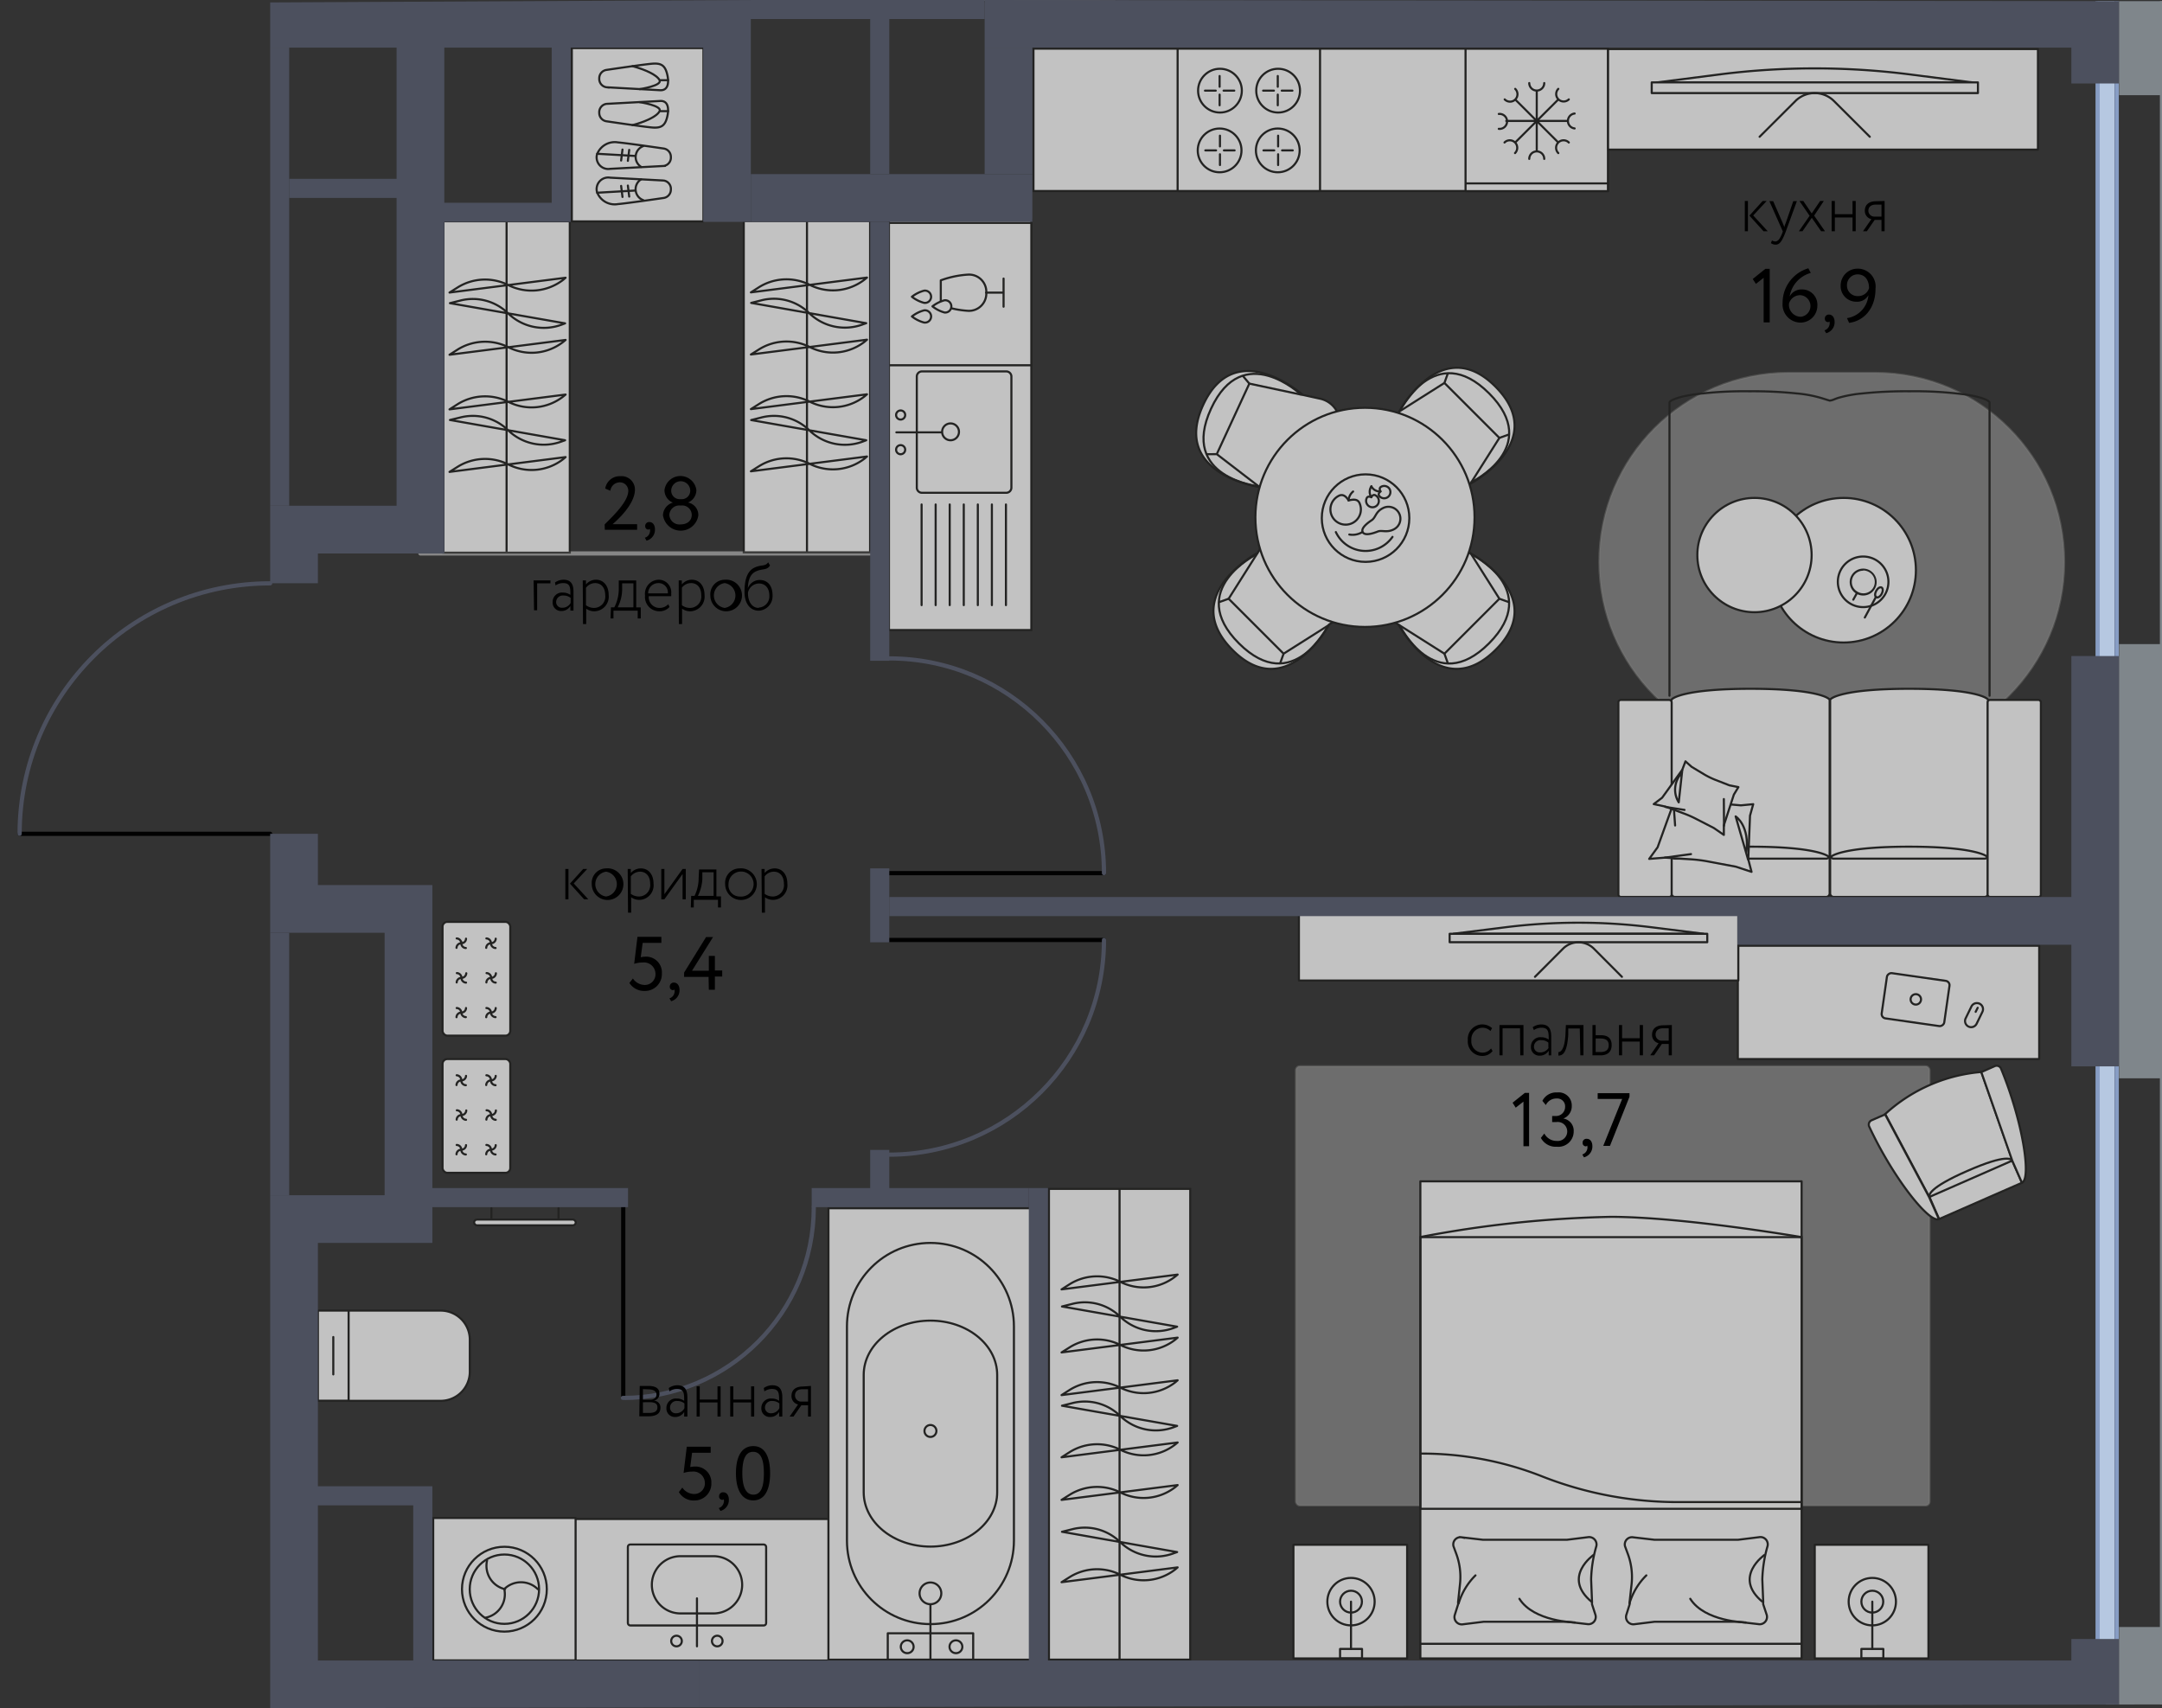 <svg version="1.1" xmlns="http://www.w3.org/2000/svg" xmlns:xlink="http://www.w3.org/1999/xlink" viewBox="479.202 222.451 256.881 202.96"><rect x="479.202" y="222.451" width="256.881" height="202.96" fill="#333333" stroke="none"/><path d="M511.303 333.28v-10.26h-32.101l2.331-13.856 6.734-13.233 18.497-7.56 4.54.89v-6.72l-.282-59.799 57.391-.291h27.78l139.89.14v202.368l-224.78.452v-92.13Z" fill="none"></path><path d="m513.475 225.054.228 194.607h214.45l.324-195.43-215.002.823Z" fill="none"></path><clipPath id="a"><path d="M511.303 333.28v-10.26h-32.101l2.331-13.856 6.734-13.233 18.497-7.56 4.54.89v-6.72l-.282-59.799 57.391-.291h27.78l139.89.14v202.368l-224.78.452v-92.13Z" fill="none"></path></clipPath><g data-name="Layer 1-2" clip-path="url(#a)"><path fill="none" stroke="#878787" stroke-dasharray="0 0 0 0 0 0 0 0 0 0 0 0" stroke-linecap="round" stroke-linejoin="round" stroke-width=".5" d="M529.153 288.21h53.44" data-name="зоны"></path><g data-name="мебель" opacity=".7"><rect x="633.183" y="349.141" width="75.28" height="52.18" rx=".46" ry=".46" fill="#fff" opacity=".4" stroke="#9d9d9c" stroke-miterlimit="10" stroke-width=".25" data-name="ковры"></rect><g data-name="мебель-2"><path fill="#fff" stroke="#1d1d1b" stroke-linejoin="round" stroke-width=".25" d="M547.143 228.16h15.64v20.6h-15.64z"></path><path d="M550.403 235.86a1 1 0 0 0 .85 1s4.35.65 5.44.74 1.54-.22 1.79-1.29.05-1.93-.87-1.86l-6.34.34a1 1 0 0 0-.87 1.07Z" fill="#fff" stroke="#1d1d1b" stroke-miterlimit="10" stroke-width=".25"></path><path d="M555.213 234.59s2.69.41 2.36 1.07-1.79 1.28-3.22 1.66m3.22-1.66h1.01" fill="none" stroke="#1d1d1b" stroke-linecap="round" stroke-linejoin="round" stroke-width=".25"></path><path d="M550.403 231.76a1 1 0 0 1 .85-1s4.35-.65 5.44-.74 1.54.22 1.79 1.29.05 1.92-.87 1.86l-6.34-.35a1 1 0 0 1-.87-1.06Z" fill="#fff" stroke="#1d1d1b" stroke-miterlimit="10" stroke-width=".25"></path><path d="M555.213 233.04s2.69-.4 2.36-1.06-1.79-1.28-3.22-1.67m3.22 1.67h1.01" fill="none" stroke="#1d1d1b" stroke-linecap="round" stroke-linejoin="round" stroke-width=".25"></path><path d="M558.913 244.97a1 1 0 0 1-.84 1s-4.36.64-5.45.73a2.23 2.23 0 0 1-2.5-1.48 1.38 1.38 0 0 1 1.58-1.66l6.35.34a1 1 0 0 1 .86 1.07Z" fill="#fff" stroke="#1d1d1b" stroke-miterlimit="10" stroke-width=".25"></path><path d="M555.373 243.76a1.38 1.38 0 0 0 .26 2.47m-5.48-.88 4.53-.26m-1.52.76-.16-1.31m.96 1.27-.16-1.31" fill="none" stroke="#1d1d1b" stroke-linecap="round" stroke-linejoin="round" stroke-width=".25"></path><path d="M558.913 241.1a1 1 0 0 0-.84-1s-4.36-.64-5.45-.73a2.24 2.24 0 0 0-2.5 1.48 1.38 1.38 0 0 0 1.58 1.66l6.35-.34a1 1 0 0 0 .86-1.07Z" fill="#fff" stroke="#1d1d1b" stroke-miterlimit="10" stroke-width=".25"></path><path d="M555.383 242.28a1.38 1.38 0 0 1 .25-2.47m-5.48.91 4.53.26m-1.52-.76-.16 1.3m.96-1.26-.16 1.3" fill="none" stroke="#1d1d1b" stroke-linecap="round" stroke-linejoin="round" stroke-width=".25"></path><path fill="#fff" stroke="#1d1d1b" stroke-miterlimit="10" stroke-width=".25" d="M603.833 363.71h16.79v55.93h-16.79z"></path><path fill="none" stroke="#1d1d1b" stroke-miterlimit="10" stroke-width=".25" d="M612.223 363.71v55.93"></path><path d="m619.063 380.08-13.68-2.4 1.2-.3a6 6 0 0 1 5.72 1.52h0a6.08 6.08 0 0 0 6.39 1.32l.37-.14Zm.06 1.3-13.79 1.76 1-.63a6.16 6.16 0 0 1 6-.25h0a6.12 6.12 0 0 0 6.51-.64l.28-.24Zm0-7.49-13.79 1.76 1-.64a6.16 6.16 0 0 1 6-.25h0a6.1 6.1 0 0 0 6.51-.64l.28-.23Zm0 12.56-13.79 1.76 1-.64a6.16 6.16 0 0 1 6-.24h0a6.14 6.14 0 0 0 6.51-.64l.28-.24Zm-.06 5.42-13.68-2.4 1.2-.3a6 6 0 0 1 5.72 1.52h0a6.08 6.08 0 0 0 6.39 1.32l.37-.14Zm0 14.99-13.68-2.41 1.2-.3a6 6 0 0 1 5.72 1.53h0a6.07 6.07 0 0 0 6.39 1.31l.37-.13Zm.06 1.82-13.79 1.76 1-.63a6.16 6.16 0 0 1 6-.25h0a6.12 6.12 0 0 0 6.51-.64l.28-.24Zm0-14.84-13.79 1.76 1-.64a6.16 6.16 0 0 1 6-.25h0a6.1 6.1 0 0 0 6.51-.64l.28-.23Zm0 5.06-13.79 1.76 1-.63a6.16 6.16 0 0 1 6-.25h0a6.12 6.12 0 0 0 6.51-.64l.28-.24Z" fill="#fff" stroke="#1d1d1b" stroke-linecap="round" stroke-linejoin="round" stroke-width=".25"></path><path d="M702.003 311.67h-10.31c-12.404 0-22.46-10.055-22.46-22.46 0-12.404 10.056-22.46 22.46-22.46h10.31c12.404 0 22.46 10.056 22.46 22.46 0 12.405-10.056 22.46-22.46 22.46Z" fill="#fff" opacity=".4" stroke="#9d9d9c" stroke-miterlimit="10" stroke-width=".25"></path><circle cx="698.253" cy="290.201" r="8.59" fill="#fff" stroke="#1d1d1b" stroke-miterlimit="10" stroke-width=".25"></circle><circle cx="687.663" cy="288.401" r="6.79" fill="#fff" stroke="#1d1d1b" stroke-miterlimit="10" stroke-width=".25"></circle><path d="M700.573 288.7a2.88 2.88 0 1 1 0 5.76 2.88 2.88 0 0 1 0-5.76m0-.25a3.13 3.13 0 1 0 0 6.26 3.13 3.13 0 0 0 0-6.26Z" fill="#1d1d1b"></path><path d="M700.573 290.23c.231.001.458.06.66.17a1.35 1.35 0 1 1-1.31 2.36 1.32 1.32 0 0 1-.65-.81 1.38 1.38 0 0 1 .12-1c.24-.426.69-.69 1.18-.69m0-.25a1.6 1.6 0 1 0 .01 3.2 1.6 1.6 0 0 0-.01-3.2Z" fill="#1d1d1b"></path><path fill="none" stroke="#1d1d1b" stroke-linecap="round" stroke-miterlimit="10" stroke-width=".25" d="m699.813 292.96-.41.74m2.7-.34-1.33 2.46"></path><ellipse cx="702.45" cy="292.835" rx=".66" ry=".37" transform="rotate(-61.55 702.45 292.835)" fill="none" stroke="#1d1d1b" stroke-linecap="round" stroke-miterlimit="10" stroke-width=".25"></ellipse><path fill="#fff" stroke="#1d1d1b" stroke-linejoin="round" stroke-width=".25" d="M670.223 228.28h51.12v11.95h-51.12z"></path><path d="M683.773 231.26a89.71 89.71 0 0 1 22.09 0l7.81 1h-37.71l7.81-1Z" fill="#fff" stroke="#1d1d1b" stroke-miterlimit="10" stroke-width=".25"></path><path d="M675.453 232.24v1.27h38.76v-1.27h-38.76Z" fill="#fff" stroke="#1d1d1b" stroke-linejoin="round" stroke-width=".25"></path><path d="m688.273 238.7 4.24-4.23a3.25 3.25 0 0 1 4.596-.013l.014.014 4.24 4.23" fill="none" stroke="#1d1d1b" stroke-linecap="round" stroke-miterlimit="10" stroke-width=".25"></path><path fill="#fff" stroke="#1d1d1b" stroke-linejoin="round" stroke-width=".25" d="M647.963 362.81h45.3v56.69h-45.3z"></path><path fill="none" stroke="#1d1d1b" stroke-miterlimit="10" stroke-width=".25" d="M647.963 369.44h45.3v32.28h-45.3z"></path><path d="m653.043 415.44 2.43-.3h9.91l2.43.28a.86.86 0 0 0 .95-1.11l-.4-1.24a1.09 1.09 0 0 1 0-.26l-.11-2.7a15.39 15.39 0 0 1 .56-3.74l.06-.21a.88.88 0 0 0-1-1.07l-2.5.31h-9.96l-2.51-.29a.86.86 0 0 0-1 1.07l.31.84a7.92 7.92 0 0 1 .46 3.64c-.11 1.06-.23 2.17-.23 2.17a.78.78 0 0 1 0 .26l-.39 1.24a.87.87 0 0 0 .99 1.11Z" fill="#fff" stroke="#1d1d1b" stroke-miterlimit="10" stroke-width=".25"></path><path d="M666.313 415.22s-4.88-.09-6.58-2.81" fill="none" stroke="#1d1d1b" stroke-linecap="round" stroke-miterlimit="10" stroke-width=".25"></path><path d="M668.593 407.16s-3.87 2.65-.27 5.62" fill="none" stroke="#1d1d1b" stroke-miterlimit="10" stroke-width=".25"></path><path d="M652.513 412.96a7.84 7.84 0 0 1 2-3.33" fill="none" stroke="#1d1d1b" stroke-linecap="round" stroke-miterlimit="10" stroke-width=".25"></path><path d="m673.343 415.44 2.43-.3h9.91l2.43.28a.87.87 0 0 0 1-1.11l-.41-1.24a1.09 1.09 0 0 1 0-.26l-.11-2.7c.037-1.264.225-2.52.56-3.74l.06-.21a.87.87 0 0 0-1-1.07l-2.51.31h-9.91l-2.51-.29a.86.86 0 0 0-1 1.07l.31.84c.44 1.16.6 2.407.47 3.64-.12 1.06-.24 2.17-.24 2.17a.78.78 0 0 1 0 .26l-.39 1.24a.87.87 0 0 0 .91 1.11Z" fill="#fff" stroke="#1d1d1b" stroke-miterlimit="10" stroke-width=".25"></path><path d="M686.613 415.22s-4.88-.09-6.58-2.81" fill="none" stroke="#1d1d1b" stroke-linecap="round" stroke-miterlimit="10" stroke-width=".25"></path><path d="M688.903 407.16s-3.88 2.65-.28 5.62" fill="none" stroke="#1d1d1b" stroke-miterlimit="10" stroke-width=".25"></path><path d="M672.813 412.96a7.84 7.84 0 0 1 2-3.33" fill="none" stroke="#1d1d1b" stroke-linecap="round" stroke-miterlimit="10" stroke-width=".25"></path><path d="M647.913 395.16a38.83 38.83 0 0 1 14.65 2.76 43.93 43.93 0 0 0 16.17 3h14.53m0 16.84h-45.3m45.3-48.32s-14-2.4-22.65-2.41a133.7 133.7 0 0 0-22.7 2.41" fill="none" stroke="#1d1d1b" stroke-miterlimit="10" stroke-width=".25"></path><path fill="#fff" stroke="#1d1d1b" stroke-linejoin="round" stroke-width=".25" d="M632.883 405.99h13.51v13.51h-13.51z"></path><ellipse cx="639.723" cy="412.751" rx="2.81" ry="2.82" fill="none" stroke="#1d1d1b" stroke-miterlimit="10" stroke-width=".25"></ellipse><circle cx="639.723" cy="412.751" r="1.3" fill="none" stroke="#1d1d1b" stroke-miterlimit="10" stroke-width=".25"></circle><path fill="none" stroke="#1d1d1b" stroke-linecap="round" stroke-linejoin="round" stroke-width=".25" d="M639.723 418.38v-5.63"></path><path fill="none" stroke="#1d1d1b" stroke-linejoin="round" stroke-width=".25" d="M638.423 418.37h2.61v1.13h-2.61z"></path><path fill="#fff" stroke="#1d1d1b" stroke-linejoin="round" stroke-width=".25" d="M694.823 405.99h13.51v13.51h-13.51z"></path><ellipse cx="701.663" cy="412.751" rx="2.81" ry="2.82" fill="none" stroke="#1d1d1b" stroke-miterlimit="10" stroke-width=".25"></ellipse><circle cx="701.663" cy="412.751" r="1.3" fill="none" stroke="#1d1d1b" stroke-miterlimit="10" stroke-width=".25"></circle><path fill="none" stroke="#1d1d1b" stroke-linecap="round" stroke-linejoin="round" stroke-width=".25" d="M701.663 418.38v-5.63"></path><path fill="none" stroke="#1d1d1b" stroke-linejoin="round" stroke-width=".25" d="M700.363 418.37h2.61v1.13h-2.61z"></path><path d="m708.463 364.69 1.14 2.6 9.84-4.31-1.14-2.6-3.68-10.56a19.24 19.24 0 0 0-11.43 5l5.27 9.87Z" fill="#fff"></path><path d="M714.623 349.82a19.24 19.24 0 0 0-11.43 5l5.24 9.85 9.88-4.33-3.69-10.52Z" fill="none" stroke="#1d1d1b" stroke-miterlimit="10" stroke-width=".25"></path><path d="M712.963 361.57c4.68-2.05 5.25-1.4 5.34-1.19l1.14 2.6-9.84 4.31-1.14-2.6c-.1-.21-.17-1.08 4.5-3.12Z" fill="none" stroke="#1d1d1b" stroke-linejoin="round" stroke-width=".25"></path><path d="M709.573 367.3c-1.14.5-5.41-4.85-8.28-11a.56.56 0 0 1 .28-.74l1.61-.7 5.24 9.85 1.15 2.59Zm9.87-4.32c1.14-.49.11-7.26-2.49-13.57a.56.56 0 0 0-.73-.29l-1.61.71 3.68 10.53 1.15 2.62Z" fill="#fff" stroke="#1d1d1b" stroke-miterlimit="10" stroke-width=".25"></path><path fill="#fff" stroke="#1d1d1b" stroke-linejoin="round" stroke-width=".25" d="M685.683 334.82h35.81v13.46h-35.81z"></path><path fill="#fff" stroke="#1d1d1b" stroke-linejoin="round" stroke-width=".25" d="M633.533 331.13h52.21v7.82h-52.21z"></path><rect x="704.09" y="337.465" width="5.43" height="7.51" rx=".52" ry=".52" transform="rotate(-81.87 706.805 341.22)" fill="#fff" stroke="#1d1d1b" stroke-linejoin="round" stroke-width=".25"></rect><circle cx="706.833" cy="341.191" r=".62" fill="#fff" stroke="#1d1d1b" stroke-linejoin="round" stroke-width=".25"></circle><path d="M713.403 344.51a.71.71 0 0 1-.32-.07.72.72 0 0 1-.33-1l.68-1.41a.74.74 0 0 1 .66-.41.82.82 0 0 1 .31.07.73.73 0 0 1 .37.42.69.69 0 0 1 0 .56l-.68 1.4a.73.73 0 0 1-.69.44Z" fill="#fff"></path><path d="M714.093 341.76a.6.6 0 0 1 .54.86l-.69 1.41a.6.6 0 0 1-.8.28.61.61 0 0 1-.28-.81l.69-1.41a.59.59 0 0 1 .54-.33m0-.25a.84.84 0 0 0-.77.48l-.68 1.4a.86.86 0 0 0 .76 1.23.86.86 0 0 0 .77-.48l.68-1.41a.85.85 0 0 0-.386-1.138l-.004-.001a.83.83 0 0 0-.37-.08Z" fill="#1d1d1b"></path><path fill="none" stroke="#1d1d1b" stroke-linecap="round" stroke-miterlimit="10" stroke-width=".25" d="m714.183 342.19-.24.48"></path><path d="M675.483 332.63a69.87 69.87 0 0 0-17.46 0l-6.17.77h29.8l-6.17-.77Z" fill="#fff" stroke="#1d1d1b" stroke-miterlimit="10" stroke-width=".25"></path><path d="M682.053 333.4h-30.61v1h30.61v-1Z" fill="#fff" stroke="#1d1d1b" stroke-linejoin="round" stroke-width=".25"></path><path d="m671.913 338.51-3.34-3.35a2.6 2.6 0 0 0-3.65 0l-3.34 3.35" fill="none" stroke="#1d1d1b" stroke-linecap="round" stroke-miterlimit="10" stroke-width=".25"></path><path d="M677.833 328.59a.42.42 0 0 0 .42.43h17.96a.42.42 0 0 0 .42-.43v-4.21a.16.16 0 0 0-.07-.11.45.45 0 0 0 .07-.23v-18.42c0-.24-1.65-1.33-9.38-1.33s-9.38 1.09-9.38 1.33v18.42a.45.45 0 0 0 .07.23.16.16 0 0 0-.07.11l-.04 4.21Z" fill="#fff"></path><path d="M687.213 304.29c7.73 0 9.38 1.09 9.38 1.33v18.42a.42.42 0 0 1-.42.43h-17.96a.42.42 0 0 1-.42-.43v-18.42c.04-.24 1.7-1.33 9.42-1.33Z" fill="none" stroke="#1d1d1b" stroke-miterlimit="10" stroke-width=".25"></path><path d="M687.213 323.05c7.73 0 9.38 1.09 9.38 1.33v4.21a.42.42 0 0 1-.42.43h-17.96a.42.42 0 0 1-.42-.43v-4.21c.04-.24 1.7-1.33 9.42-1.33Z" fill="none" stroke="#1d1d1b" stroke-miterlimit="10" stroke-width=".25"></path><path d="M696.653 328.59a.42.42 0 0 0 .42.43h17.93a.42.42 0 0 0 .42-.43v-4.21s0-.07-.08-.11a.38.38 0 0 0 .08-.23v-18.42c0-.24-1.66-1.33-9.39-1.33s-9.38 1.09-9.38 1.33v18.42a.45.45 0 0 0 .07.23.2.2 0 0 0-.07.11v4.21Z" fill="#fff"></path><path d="M706.033 304.29c7.73 0 9.39 1.09 9.39 1.33v18.42a.42.42 0 0 1-.42.43h-17.93a.42.42 0 0 1-.42-.43v-18.42c0-.24 1.66-1.33 9.38-1.33Z" fill="none" stroke="#1d1d1b" stroke-miterlimit="10" stroke-width=".25"></path><path d="M706.033 323.05c7.73 0 9.39 1.09 9.39 1.33v4.21a.42.42 0 0 1-.42.43h-17.93a.42.42 0 0 1-.42-.43v-4.21c0-.24 1.66-1.33 9.38-1.33Z" fill="none" stroke="#1d1d1b" stroke-miterlimit="10" stroke-width=".25"></path><rect x="715.363" y="305.611" width="6.33" height="23.41" rx=".28" ry=".28" fill="#fff" stroke="#1d1d1b" stroke-miterlimit="10" stroke-width=".25"></rect><rect x="671.493" y="305.611" width="6.33" height="23.41" rx=".28" ry=".28" fill="#fff" stroke="#1d1d1b" stroke-miterlimit="10" stroke-width=".25"></rect><path d="m678.153 316.38-.11 1.5-1.89 5.24-1 1.38 1.89-.15 3.07.2c.76.05 1.514.15 2.26.3l3.09.58 1.85.61-.39-1.49h0l.21-5.19h0l.38-1.36-1.47.14-2.5-.22a10.652 10.652 0 0 1-1.8-.3l-2.33-.61-1.26-.63Z" fill="#fff" stroke="#1d1d1b" stroke-linecap="round" stroke-linejoin="round" stroke-width=".25"></path><path fill="none" stroke="#1d1d1b" stroke-linecap="round" stroke-linejoin="round" stroke-width=".25" d="m678.233 320.53-.19-2.64"></path><path d="m686.893 324.55-1.47-5.1s1.73 1.1 1.26 4.38" fill="#fff" stroke="#1d1d1b" stroke-linecap="round" stroke-linejoin="round" stroke-width=".25"></path><path fill="none" stroke="#1d1d1b" stroke-linecap="round" stroke-linejoin="round" stroke-width=".25" d="m677.013 324.35 3.11-.42"></path><path d="m679.463 312.91-.38 1-2.39 3.32-1 .76 1.37.29 2.14.8c.532.192 1.05.42 1.55.68l2.08 1.07 1.19.82v-1.14h0l1.19-3.65h0l.54-.89-1.07-.21-1.74-.68a9.2 9.2 0 0 1-1.22-.6l-1.53-.92-.73-.65Z" fill="#fff" stroke="#1d1d1b" stroke-linecap="round" stroke-linejoin="round" stroke-width=".25"></path><path d="m679.083 313.95-.42 3.83a2.85 2.85 0 0 1 .39-3.51" fill="#fff" stroke="#1d1d1b" stroke-linecap="round" stroke-linejoin="round" stroke-width=".25"></path><path fill="none" stroke="#1d1d1b" stroke-linecap="round" stroke-linejoin="round" stroke-width=".25" d="m684.043 320.56-.02-3.17m-6.96.93 2.29.36"></path><path d="M715.593 305.11v-34.84c0-.12-.41-.45-1.81-.76-.35-.07-.76-.15-1.24-.21a45.85 45.85 0 0 0-6.43-.36h0c-1.89-.019-3.78.068-5.66.26a15.06 15.06 0 0 0-2.89.54l-.38.14a1.74 1.74 0 0 1-.59.17l-1-.31a14.92 14.92 0 0 0-2.88-.54 50.699 50.699 0 0 0-5.66-.26h0c-2.152-.03-4.304.09-6.44.36-.48.06-.89.14-1.24.21-1.39.31-1.81.64-1.81.76v34.84" fill="none" stroke="#1d1d1b" stroke-dasharray="0 0 0 0 0 0 0 0 0 0 0 0" stroke-linecap="round" stroke-linejoin="round" stroke-width=".25"></path><path d="m652.793 281.69 1.12-1.77s9.43-5 3-11.5-11.5 3-11.5 3l-1.77 1.11a3 3 0 0 0-1.39 2.4 3.62 3.62 0 0 0 1.13 2.65l2.2 2.2 2.2 2.2a3.61 3.61 0 0 0 2.64 1.13 3 3 0 0 0 2.37-1.42Z" fill="#fff" stroke="#1d1d1b" stroke-miterlimit="10" stroke-width=".25"></path><path fill="none" stroke="#1d1d1b" stroke-miterlimit="10" stroke-width=".25" d="m657.353 274.48 1.14-.41m-12.98-2.76s4.17-8.55 10.61-2.13-2.13 10.58-2.13 10.58"></path><path fill="none" stroke="#1d1d1b" stroke-miterlimit="10" stroke-width=".25" d="m645.383 271.39 5.44-3.44 6.53 6.53-3.44 5.44m-3.09-11.97.41-1.14"></path><path d="m629.743 286.37-1.12 1.78s-9.43 5-3 11.5 11.5-3 11.5-3l1.77-1.12a3 3 0 0 0 1.39-2.4 3.6 3.6 0 0 0-1.13-2.64l-2.2-2.2-2.2-2.2a3.58 3.58 0 0 0-2.65-1.13 3 3 0 0 0-2.36 1.41Z" fill="#fff" stroke="#1d1d1b" stroke-miterlimit="10" stroke-width=".25"></path><path fill="none" stroke="#1d1d1b" stroke-miterlimit="10" stroke-width=".25" d="m625.183 293.59-1.14.41m12.98 2.76s-4.17 8.55-10.61 2.14 2.13-10.61 2.13-10.61"></path><path fill="none" stroke="#1d1d1b" stroke-miterlimit="10" stroke-width=".25" d="m637.153 296.68-5.44 3.44-6.53-6.53 3.44-5.44m3.09 11.97-.41 1.14"></path><path d="m643.613 295.56 1.77 1.12s5 9.43 11.5 3-3-11.5-3-11.5l-1.12-1.78a3 3 0 0 0-2.4-1.38 3.58 3.58 0 0 0-2.64 1.13l-2.2 2.2-2.2 2.2a3.6 3.6 0 0 0-1.11 2.61 3 3 0 0 0 1.4 2.4Z" fill="#fff" stroke="#1d1d1b" stroke-miterlimit="10" stroke-width=".25"></path><path fill="none" stroke="#1d1d1b" stroke-miterlimit="10" stroke-width=".25" d="m650.823 300.12.41 1.14m2.76-12.98s8.55 4.17 2.13 10.61-10.61-2.13-10.61-2.13"></path><path fill="none" stroke="#1d1d1b" stroke-miterlimit="10" stroke-width=".25" d="m653.913 288.15 3.44 5.44-6.53 6.53-5.44-3.44m11.97-3.09 1.14.41"></path><path d="m635.993 269.81-2-.44s-8-7.11-11.83 1.19 6.76 9.77 6.76 9.77l1.67 1.28a3 3 0 0 0 2.73.47 3.6 3.6 0 0 0 2.09-2l1.3-2.82 1.31-2.82a3.58 3.58 0 0 0 .14-2.88 3 3 0 0 0-2.17-1.75Z" fill="#fff" stroke="#1d1d1b" stroke-miterlimit="10" stroke-width=".25"></path><path fill="none" stroke="#1d1d1b" stroke-miterlimit="10" stroke-width=".25" d="m627.643 268.03-.78-.93m1.9 13.13s-9.46-1-5.67-9.22 10.7-1.66 10.7-1.66"></path><path fill="none" stroke="#1d1d1b" stroke-miterlimit="10" stroke-width=".25" d="m628.873 280.33-5.1-3.92 3.87-8.38 6.3 1.34m-10.17 7.04-1.21.01"></path><circle cx="641.383" cy="283.921" r="13.02" fill="#fff" stroke="#1d1d1b" stroke-miterlimit="10" stroke-width=".25"></circle><circle cx="641.453" cy="284.011" r="5.2" fill="#fff" stroke="#1d1d1b" stroke-miterlimit="10" stroke-width=".25"></circle><path d="M644.653 286.24a3.9 3.9 0 0 1-6.73-.57" fill="#fff" stroke="#1d1d1b" stroke-linecap="round" stroke-miterlimit="10" stroke-width=".25"></path><path d="M640.703 282.16a1.81 1.81 0 1 1-2.432-.799h.002c.44-.23.84 0 1.16.55.61-.15 1.04-.15 1.27.25Z" fill="#fff" stroke="#1d1d1b" stroke-linecap="round" stroke-linejoin="round" stroke-width=".25"></path><path d="M639.973 280.85a1.51 1.51 0 0 0-.54 1.06" fill="none" stroke="#1d1d1b" stroke-linecap="round" stroke-linejoin="round" stroke-width=".25"></path><path d="M642.213 284.24c-.43.28-1.35.94-1.1 1.43h0c.25.5 1.32.12 1.8-.07s1.07.18 1.91-.26a1.41 1.41 0 0 0 .617-1.896l-.007-.013h0a1.42 1.42 0 0 0-1.91-.61c-.88.44-.84 1.07-1.31 1.42Z" fill="#fff" stroke="#1d1d1b" stroke-linecap="round" stroke-linejoin="round" stroke-width=".25"></path><path d="M639.523 285.96a2.2 2.2 0 0 0 1.54-.29" fill="none" stroke="#1d1d1b" stroke-linecap="round" stroke-linejoin="round" stroke-width=".25"></path><path d="M642.603 281.29a.76.76 0 0 1 .36 1 .76.76 0 1 1-1.37-.66c.09-.19.28-.21.53-.11.15-.21.29-.32.48-.23Z" fill="#fff" stroke="#1d1d1b" stroke-linecap="round" stroke-linejoin="round" stroke-width=".25"></path><path d="M642.143 280.24a1.14 1.14 0 0 0 0 1.29" fill="none" stroke="#1d1d1b" stroke-linecap="round" stroke-linejoin="round" stroke-width=".25"></path><path d="M643.263 280.31a.75.75 0 0 1 1 .17.741.741 0 1 1-1.2.87c-.12-.17 0-.35.15-.51-.09-.23-.12-.41.05-.53Z" fill="#fff" stroke="#1d1d1b" stroke-linecap="round" stroke-linejoin="round" stroke-width=".25"></path><path d="M642.143 280.23c.207.41.643.652 1.1.61" fill="none" stroke="#1d1d1b" stroke-linecap="round" stroke-linejoin="round" stroke-width=".25"></path><path fill="#fff" stroke="#1d1d1b" stroke-miterlimit="10" stroke-width=".25" d="M531.893 248.74h15.01v39.37h-15.01z"></path><path fill="none" stroke="#1d1d1b" stroke-miterlimit="10" stroke-width=".25" d="M539.393 248.74v39.37"></path><rect x="531.783" y="348.281" width="8.05" height="13.52" rx=".57" ry=".57" fill="#fff" stroke="#1d1d1b" stroke-miterlimit="10" stroke-width=".25"></rect><path d="M534.013 359.03a.56.56 0 0 0-.55-.54m.55.58a.56.56 0 0 0 .54.55m-.57-.57a.57.57 0 0 0-.54.55m.59-.55a.55.55 0 0 0 .54-.54m-.54-3.6a.57.57 0 0 0-.55-.54m.55.59a.57.57 0 0 0 .54.54m-.56-.56a.56.56 0 0 0-.55.54m.59-.54a.58.58 0 0 0 .55-.55m-.59-3.63a.58.58 0 0 0-.55-.55m.55.63a.56.56 0 0 0 .54.55m-.57-.57a.57.57 0 0 0-.54.55m.59-.55a.56.56 0 0 0 .54-.54m2.96 8.75a.55.55 0 0 0-.54-.54m.54.58a.58.58 0 0 0 .55.55m-.57-.57a.57.57 0 0 0-.54.55m.59-.55a.56.56 0 0 0 .54-.54m-.54-3.6a.57.57 0 0 0-.55-.54m.55.59a.56.56 0 0 0 .54.54m-.57-.56a.56.56 0 0 0-.54.54m.59-.54a.57.57 0 0 0 .54-.55m-.59-3.63a.56.56 0 0 0-.54-.55m.54.63a.58.58 0 0 0 .55.55m-.57-.57a.57.57 0 0 0-.54.55m.59-.55a.57.57 0 0 0 .54-.54" fill="none" stroke="#1d1d1b" stroke-linecap="round" stroke-miterlimit="10" stroke-width=".25"></path><rect x="531.783" y="331.981" width="8.05" height="13.52" rx=".57" ry=".57" fill="#fff" stroke="#1d1d1b" stroke-miterlimit="10" stroke-width=".25"></rect><path d="M534.013 342.76a.57.57 0 0 0-.55-.54m.55.54a.56.56 0 0 0 .54.54m-.57-.54a.57.57 0 0 0-.54.55m.59-.55a.55.55 0 0 0 .54-.54m-.54-3.61a.57.57 0 0 0-.55-.54m.55.59a.56.56 0 0 0 .54.54m-.56-.56a.56.56 0 0 0-.55.54m.59-.54a.58.58 0 0 0 .55-.55m-.59-3.59a.58.58 0 0 0-.55-.55m.55.59a.56.56 0 0 0 .54.55m-.57-.57a.57.57 0 0 0-.54.55m.59-.55a.55.55 0 0 0 .54-.54m2.96 8.78a.56.56 0 0 0-.54-.54m.54.54a.57.57 0 0 0 .55.54m-.57-.54a.57.57 0 0 0-.54.55m.59-.55a.56.56 0 0 0 .54-.54m-.54-3.61a.57.57 0 0 0-.55-.54m.55.59a.55.55 0 0 0 .54.54m-.57-.56a.56.56 0 0 0-.54.54m.59-.54a.57.57 0 0 0 .54-.55m-.59-3.59a.56.56 0 0 0-.54-.55m.54.59a.58.58 0 0 0 .55.55m-.57-.57a.57.57 0 0 0-.54.55m.59-.55a.56.56 0 0 0 .54-.54" fill="none" stroke="#1d1d1b" stroke-linecap="round" stroke-miterlimit="10" stroke-width=".25"></path><path d="m546.403 255.45-13.79 1.76 1-.63a6.14 6.14 0 0 1 6-.25 6.14 6.14 0 0 0 6.51-.64l.28-.24Zm-.06 5.42-13.68-2.4 1.2-.3a6 6 0 0 1 5.72 1.52 6.08 6.08 0 0 0 6.39 1.32l.37-.14Zm.06 1.97-13.79 1.76 1-.64a6.19 6.19 0 0 1 6-.25 6.1 6.1 0 0 0 6.51-.64l.28-.23Zm0 6.49-13.79 1.76 1-.64a6.19 6.19 0 0 1 6-.25 6.1 6.1 0 0 0 6.51-.64l.28-.23Zm-.06 5.43-13.68-2.41 1.2-.29a6 6 0 0 1 5.72 1.52 6.08 6.08 0 0 0 6.39 1.31l.37-.13Zm.06 2-13.79 1.76 1-.63a6.16 6.16 0 0 1 6-.25 6.12 6.12 0 0 0 6.51-.64l.28-.24Z" fill="#fff" stroke="#1d1d1b" stroke-linejoin="round" stroke-width=".25"></path><path fill="#fff" stroke="#1d1d1b" stroke-miterlimit="10" stroke-width=".25" d="M567.573 248.71h15.01v39.37h-15.01z"></path><path fill="none" stroke="#1d1d1b" stroke-miterlimit="10" stroke-width=".25" d="M575.083 288.08v-39.37"></path><path d="m582.213 255.43-13.79 1.76 1-.64a6.16 6.16 0 0 1 6-.25 6.12 6.12 0 0 0 6.51-.64l.28-.23Zm-.09 5.42-13.67-2.41 1.19-.3a6 6 0 0 1 5.72 1.53 6.08 6.08 0 0 0 6.39 1.31l.37-.13Zm.09 1.96-13.79 1.76 1-.63a6.16 6.16 0 0 1 6-.25 6.12 6.12 0 0 0 6.51-.64l.28-.24Zm0 6.49-13.79 1.76 1-.63a6.16 6.16 0 0 1 6-.25 6.12 6.12 0 0 0 6.51-.64l.28-.24Zm-.09 5.46-13.67-2.4 1.19-.3a6 6 0 0 1 5.72 1.52 6.06 6.06 0 0 0 6.39 1.32l.37-.14Zm.09 1.93-13.79 1.76 1-.63a6.14 6.14 0 0 1 6-.25 6.14 6.14 0 0 0 6.51-.64l.28-.24Z" fill="#fff" stroke="#1d1d1b" stroke-linejoin="round" stroke-width=".25"></path></g></g><g data-name="кухня" opacity=".7" stroke="#1d1d1b" stroke-width=".25"><path fill="#fff" stroke-miterlimit="10" d="M594.903 148.57h16.92v74.05h-16.92zm7.09 79.66h68.25v16.92h-68.25z"></path><path fill="#fff" stroke-linejoin="round" d="M653.333 228.24h16.92v16.92h-16.92z"></path><path fill="none" stroke-miterlimit="10" d="M670.253 244.24h-16.92"></path><path fill="none" stroke-linecap="round" stroke-miterlimit="10" d="M658.173 236.82h7.24m-3.62 3.62v-7.23m-2.56 1.06 5.12 5.11m-5.12 0 5.12-5.11m-3.45-1.95a.89.89 0 0 0 1.78 0m0 9.01a.89.89 0 0 0-1.78 0m5.39-5.39a.89.89 0 0 0 0 1.77m-9.01.05a.89.89 0 1 0 0-1.77m8.32 3.39a.88.88 0 0 0-1.244-.005l-.006.006a.89.89 0 0 0-.001 1.258l.001.002m-6.37-6.381a.884.884 0 1 0 1.25-1.25m-.02 7.63a.89.89 0 0 0 .002-1.258l-.002-.001a.88.88 0 0 0-1.244-.006l-.006.006m6.39-6.371a.884.884 0 0 0 1.25 1.25"></path><path fill="#fff" stroke-linejoin="round" d="M619.123 228.23h16.92v16.92h-16.92z"></path><circle cx="631.023" cy="240.321" r="2.6" fill="none" stroke-miterlimit="10"></circle><circle cx="624.113" cy="240.321" r="2.6" fill="none" stroke-miterlimit="10"></circle><circle cx="631.063" cy="233.221" r="2.6" fill="none" stroke-miterlimit="10"></circle><circle cx="624.153" cy="233.221" r="2.6" fill="none" stroke-miterlimit="10"></circle><path fill="none" stroke-linecap="round" stroke-miterlimit="10" d="M624.583 233.22h1.27m-3.48 0h1.28m.46-.46v-1.28m0 3.48v-1.27m7.42 6.63h1.27m-3.48 0h1.28m.46-.47v-1.28m0 3.49v-1.28m-6.44-.46h1.27m-3.48 0h1.28m.46-.47v-1.28m0 3.49v-1.28m7.34-7.56h1.27m-3.48 0h1.28m.46-.46v-1.28m0 3.48v-1.27"></path><path fill="#fff" stroke-miterlimit="10" d="M584.823 248.54h16.92v48.77h-16.92z"></path><path d="M586.213 272.3a.54.54 0 1 0 0-1.08.54.54 0 0 0 0 1.08Zm0 4.12a.54.54 0 1 0-.54-.54c0 .299.242.54.54.54Zm12.54-9.84a.61.61 0 0 1 .62.61v13.2a.61.61 0 0 1-.62.61h-10a.61.61 0 0 1-.62-.6v-13.21a.61.61 0 0 1 .62-.61h10Z" fill="#fff" stroke-miterlimit="10"></path><path d="M592.143 274.76a1 1 0 1 0 0-2 1 1 0 0 0 0 2Z" fill="#fff" stroke-miterlimit="10"></path><path fill="none" stroke-linecap="round" stroke-miterlimit="10" d="M588.703 282.39v11.96m1.67-11.96v11.96m1.67-11.96v11.96m1.67-11.96v11.96m1.67-11.96v11.96m1.67-11.96v11.96m1.67-11.96v11.96m-13.02-20.53h5.31"></path><path fill="#fff" stroke-linecap="round" stroke-linejoin="round" d="M584.823 248.93h16.92v16.92h-16.92z"></path><path d="M594.213 259.38a11.2 11.2 0 0 1-3.23-.69v-2.93a11.34 11.34 0 0 1 3.23-.68 2.05 2.05 0 0 1 2.18 2.1v.1a2.06 2.06 0 0 1-2.18 2.1Z" fill="none" stroke-linecap="round" stroke-linejoin="round"></path><path d="M591.423 258.13a.73.73 0 1 1 0 1.45 4 4 0 0 1-1.43-.73 4 4 0 0 1 1.43-.72Z" fill="#fff" stroke-linecap="round" stroke-linejoin="round"></path><path d="M588.983 259.33a.73.73 0 1 1 0 1.44 4 4 0 0 1-1.43-.72 4 4 0 0 1 1.43-.72Zm0-2.34a.73.73 0 1 1 0 1.44 4 4 0 0 1-1.43-.72 4 4 0 0 1 1.43-.72Zm7.38.23h2.08m0 1.67v-3.34" fill="none" stroke-linecap="round" stroke-linejoin="round"></path></g><g data-name="санузел" opacity=".7" stroke="#1d1d1b" stroke-width=".25"><path fill="#fff" stroke-linejoin="round" d="M547.413 402.93h30.27v16.82h-30.27z"></path><rect x="553.803" y="405.961" width="16.43" height="9.62" rx=".28" ry=".28" fill="#fff" stroke-miterlimit="10"></rect><path d="M560.053 407.35h3.93a3.4 3.4 0 1 1 0 6.8h-3.93a3.4 3.4 0 1 1 0-6.8Z" fill="none" stroke-miterlimit="10"></path><path d="M560.213 417.43a.63.63 0 1 0-1.26 0 .63.63 0 0 0 1.26 0Zm4.84 0a.63.63 0 1 0-1.26 0 .63.63 0 0 0 1.26 0Z" fill="#fff" stroke-miterlimit="10"></path><path fill="none" stroke-linecap="round" stroke-miterlimit="10" d="M562.013 418.06v-5.7"></path><path fill="#fff" stroke-linejoin="round" d="M577.633 366.01h23.98v53.64h-23.98z"></path><path d="M599.673 380.05v25.45c0 5.48-4.441 9.92-9.92 9.92s-9.92-4.44-9.92-9.92v-25.45c0-5.478 4.442-9.92 9.92-9.92s9.92 4.442 9.92 9.92Z" fill="#fff" stroke-miterlimit="10"></path><path d="M597.683 385.81v13.95c0 3.56-3.55 6.45-7.93 6.45s-7.93-2.89-7.93-6.45v-13.95c0-3.57 3.55-6.45 7.93-6.45s7.93 2.88 7.93 6.45Z" fill="none" stroke-miterlimit="10"></path><circle cx="589.753" cy="392.471" r=".71" fill="none" stroke-miterlimit="10"></circle><path fill="#fff" stroke-linecap="round" stroke-linejoin="round" d="M584.683 416.51h10.15v3.13h-10.15z"></path><path d="M587.753 418.12a.76.76 0 1 0-.77.75h.01a.75.75 0 0 0 .76-.74v-.01Z" fill="none" stroke-linecap="round" stroke-linejoin="round"></path><path d="M593.543 418.12a.76.76 0 1 0-.77.75h.01a.75.75 0 0 0 .76-.74v-.01Z" fill="#fff" stroke-linecap="round" stroke-linejoin="round"></path><path fill="none" stroke-linecap="round" stroke-linejoin="round" d="M589.753 419.65v-7.85"></path><path d="M591.043 411.76a1.29 1.29 0 1 0 0 .01v-.01Zm-70.42-33.59h10.94a3.46 3.46 0 0 1 3.46 3.46h0v3.8a3.46 3.46 0 0 1-3.46 3.46h-10.94v-10.72h0Zm-3.65 0h3.65v10.71h-3.65z" fill="#fff" stroke-linecap="round" stroke-linejoin="round"></path><path fill="none" stroke-linecap="round" stroke-linejoin="round" d="M518.803 385.75v-4.44"></path><path fill="none" stroke-linecap="round" stroke-miterlimit="10" d="M545.563 367.25V366m-7.97 1.25V366"></path><rect x="535.533" y="367.351" width="12.08" height=".69" rx=".345" ry=".345" fill="#fff" stroke-linecap="round" stroke-miterlimit="10"></rect><path fill="#fff" stroke-linejoin="round" d="M530.673 402.81h16.92v16.92h-16.92z"></path><circle cx="539.133" cy="411.271" r="5.04" fill="none" stroke-miterlimit="10"></circle><circle cx="539.133" cy="411.271" r="4.12" fill="none" stroke-miterlimit="10"></circle><path d="M539.213 411.27a2.85 2.85 0 0 1-2.14-3.41m2.05 3.41a2.84 2.84 0 0 1-2.2 3.38" fill="none" stroke-linecap="round" stroke-miterlimit="10"></path><path d="M539.103 411.27a2.84 2.84 0 0 1 4 0" fill="none" stroke-linecap="round" stroke-miterlimit="10"></path></g><g data-name="двери" fill="none" stroke-linecap="round" stroke-linejoin="round" stroke-width=".5"><path stroke="#010101" d="M553.253 365.88v22.67m-41.95-67.03h-29.77m103.33 4.67h25.51m-25.51 7.94h25.51" data-name="полотно двери"></path><path d="M553.213 388.55c12.522 0 22.675-10.148 22.68-22.67m-64.59-74.12c-16.437 0-29.764 13.323-29.77 29.76m128.84 4.67c0-14.088-11.421-25.51-25.51-25.51h0m0 58.96c14.089 0 25.51-11.42 25.51-25.51v0" stroke="#4c505e" stroke-dasharray="0 0 0 0 0 0 0 0 0 0 0 0"></path></g><g data-name="окна 2"><path d="M735.833 1.02v647.5H.463V1.02h735.37m.25-.25H.213v647.99h735.87V.76v.01Z" fill="#7f868b"></path><path d="M728.433 8.43v632.69H7.863V8.43h720.57m0-2H7.863a2 2 0 0 0-2 2v632.69a2 2 0 0 0 2 2h720.57a2 2 0 0 0 2-2V8.43a2 2 0 0 0-2-2Z" fill="#b6c8e1"></path><path fill="none" stroke="#879dc4" stroke-linecap="round" stroke-linejoin="round" stroke-width=".5" d="M7.863 8.43h720.57v632.69H7.863z"></path><path fill="none" stroke="#879dc4" stroke-linecap="round" stroke-linejoin="round" stroke-width=".5" d="M5.603 6.16h725.1v637.23H5.603z"></path></g><g data-name="стены" fill="#4c505e"><path d="M730.983 425.41v40.25h-5.67v-40.25h5.67zm0-5.67v5.67h-45.35v-5.67h45.35zm-5.67-2.55h5.67v2.55h-5.67zm0-82.49h5.67v14.45h-5.67zm5.67-5.67v5.67h-45.35v-5.67h45.35zm-5.67-28.63h5.67v28.63h-5.67zm0-72.29h5.67v4.26h-5.67zm5.67-5.66v5.66h-45.35v-5.66h45.35z"></path><path d="M685.633 419.74v5.67h-123.31v-5.67h123.31zm0-90.71v2.27h-100.77v-2.27h100.77zm0-106.58v5.66h-89.44v-5.66h89.44zm-55 202.96v93.26h-2.26v-93.26h2.26zm-22.96 0h2.27v11.33h-2.27zm-3.96-61.8v56.13h-2.27v-56.13h2.27zm-1.85-120.47v5.67h-33.45v-5.67h33.45z"></path><path d="M601.863 228.11v15.03h-5.67v-15.03h5.67zm-.42 135.5v2.27h-25.51v-2.27h25.51zm-5.25-141.16v2.26h-27.78v-2.26h27.78zm-13.6 137.19h2.27v3.97h-2.27zm0-.56h2.27v.56h-2.27zm0-24.95h2.27v.28h-2.27zm2.27-2.83v2.83h-2.27v-7.94h2.27v5.11zm-2.27-5.67h2.27v.56h-2.27zm0-24.95h2.27v.28h-2.27zm2.27-51.87v51.87h-2.27v-51.87h2.27zm-2.27-24.1h2.27v18.43h-2.27zm-7.51 200.7h2.26v16.44h-2.26zm.85-60.2v.67h-.29v-2.27h.29v1.6zm-7.52-122.07v5.67h-5.66v-26.36h5.66v20.69zm-5.66-20.69v5.66h-51.45v-5.66h51.45zm-.43 197.29v5.67h-51.02v-5.67h51.02zm-9.07-56.13h.57v2.27h-.57zm-22.68 0h22.68v2.27h-22.68zm16.44-117.07v2.27h-15.02v-2.27h15.02zm-2.26-18.43h2.26v18.43h-2.26zm-12.76 54.43v5.67h-15.02v-5.67h15.02zm0-33.73v33.73h-5.67v-54.43h5.67v20.7zm-1.42 150.23v20.7h-2.27v-20.7h2.27zm0-35.43v6.52h-5.67v-42.52h5.67v36zm-13.6 35.43h11.33v2.27h-11.33zm9.35-155.34v2.27h-12.76v-2.27h12.76zm-1.42 120.76v5.67h-13.6v-5.67h13.6zm-7.93-36.85h7.93v5.67h-7.93zm-5.67 97.8h5.67v11.76h-5.67zm5.67-24.1v18.43h-5.67v-49.61h5.67v31.18zm0-73.7v5.67h-5.67v-11.76h5.67v6.09zm0-39.4v3.54h-5.67v-9.21h5.67v5.67z"></path><path d="M511.303 333.28h2.26v31.18h-2.26zm2.26-87.31v36.57h-2.26v-54.43h2.26v17.86z"></path></g><path d="M736.083 643.67v-18.42h-5.1v18.42h5.1m0-83.62v-44.79h-5.1v44.79h5.1m0-93v-51.29h-5.1v51.3h5.1m0-116.5v-51.58h-5.1v51.59h5.1m0-116.79v-51.31h-5.1v51.29h5.1m-5.1-99.49h5.1V89.5h-5.1v44.79m5.1-110V5.88h-5.1V24.3l5.1-.01Z" fill="#7f868b" fill-rule="evenodd" data-name="фасад"></path><path d="M555.213 387.12h1c.87 0 1.34.27 1.34.93a.8.8 0 0 1-.66.82.8.8 0 0 1 .78.86c0 .66-.48 1-1.45 1h-1.06l.05-3.61Zm.38.38v1.26h.85c.47 0 .76-.24.76-.63s-.41-.6-.9-.6l-.71-.03Zm0 1.56v1.27h.72c.66 0 1-.2 1-.66s-.31-.62-1-.62l-.72.01Zm3.07-1.69a1.8 1.8 0 0 1 1-.33c.9 0 1.21.53 1.21 1.44v2.28h-.38v-.55a1.23 1.23 0 0 1-1.11.6 1 1 0 0 1-1-1.07 1.11 1.11 0 0 1 1.23-1.12 1.44 1.44 0 0 1 .88.27c0-.85 0-1.41-.85-1.41a1.51 1.51 0 0 0-.9.29l-.08-.4Zm1.86 2.43v-.6a1.3 1.3 0 0 0-.84-.29.78.78 0 0 0-.87.76.67.67 0 0 0 .72.7 1.1 1.1 0 0 0 .99-.61v.04Zm3.93-.72h-2.11v1.68h-.37v-3.59h.37v1.57h2.11v-1.57h.37v3.59h-.37v-1.68Zm3.99 0h-2.11v1.68h-.37v-3.59h.37v1.57h2.11v-1.57h.37v3.59h-.37v-1.68Zm1.51-1.71a1.76 1.76 0 0 1 1-.33c.9 0 1.2.53 1.2 1.44v2.28h-.38v-.55a1.22 1.22 0 0 1-1.11.6 1 1 0 0 1-1-1.07 1.12 1.12 0 0 1 1.24-1.12c.312-.01.619.085.87.27 0-.85 0-1.41-.85-1.41-.323 0-.638.101-.9.29l-.07-.4Zm1.85 2.43v-.6a1.28 1.28 0 0 0-.84-.29.79.79 0 0 0-.87.76.68.68 0 0 0 .72.7 1.1 1.1 0 0 0 .99-.61v.04Zm3.75-2.68v3.64h-.34v-1.34h-.8l-.93 1.34h-.46l1-1.44a1 1 0 0 1-.78-1c0-.59.34-1.13 1.36-1.13l.95-.07Zm-1.23 1.86h.89v-1.47h-.65c-.66 0-.9.33-.9.75a.73.73 0 0 0 .66.72Zm112.19-142.65h.37v3.6h-.37v-3.6Zm1 1.72 1.73 1.88h-.5l-1.68-1.86 1.57-1.74h.48l-1.6 1.72Zm3.88 1.88c-.48 1.28-.78 1.59-1.22 1.59a1 1 0 0 1-.56-.18l.13-.32a.89.89 0 0 0 .38.12c.33 0 .57-.3.84-1l.07-.19-1.6-3.6h.45l1.11 2.54.23.56c0-.18.11-.38.18-.58l.87-2.52h.43l-1.31 3.58Zm3.36-1.86 1.29 1.86h-.46l-1.11-1.6-1.11 1.6h-.43l1.28-1.84-1.21-1.76h.46l1 1.48 1-1.48h.44l-1.15 1.74Zm4.56.22h-2.1v1.64h-.38v-3.6h.38v1.57h2.1v-1.57h.38v3.6h-.38v-1.64Zm3.81-1.96v3.6h-.37v-1.35h-.81l-.93 1.35h-.46l1-1.44a1 1 0 0 1-.78-1c0-.59.34-1.13 1.37-1.13l.98-.03Zm-1.23 1.86h.86v-1.43h-.66c-.65 0-.9.33-.9.75a.72.72 0 0 0 .7.68Zm-159.29 43.22h2v.35h-1.58v3.2h-.37l-.05-3.55Zm2.54.25a1.78 1.78 0 0 1 1-.33c.9 0 1.2.53 1.2 1.44V295h-.37v-.55a1.23 1.23 0 0 1-1.11.6 1 1 0 0 1-1-1.07 1.11 1.11 0 0 1 1.23-1.12c.314-.003.622.091.88.27 0-.85 0-1.4-.85-1.4a1.56 1.56 0 0 0-.91.28l-.07-.35Zm1.86 2.43v-.6a1.32 1.32 0 0 0-.85-.28.78.78 0 0 0-.87.75.67.67 0 0 0 .72.7 1.12 1.12 0 0 0 1-.57Zm1.44-2.68h.38v.48a1.56 1.56 0 0 1 1.19-.56c.93 0 1.51.76 1.51 1.82a1.74 1.74 0 0 1-1.67 1.93 1.6 1.6 0 0 1-1-.31v1.83h-.38l-.03-5.19Zm.38.88v2.07c.288.217.64.33 1 .32a1.34 1.34 0 0 0 1.29-1.51c0-.85-.44-1.44-1.22-1.44a1.38 1.38 0 0 0-1.07.56Zm2.97 2.32h.4a4.76 4.76 0 0 0 .53-2.19v-1h2.07v3.2h.54v1.31h-.36v-.92h-2.88v.92h-.35l.05-1.32Zm.8 0h1.87v-2.85h-1.34v.78a4.74 4.74 0 0 1-.53 2.07Zm6.16-.04a1.59 1.59 0 0 1-1.19.51 1.7 1.7 0 0 1-1.72-1.87 1.67 1.67 0 0 1 1.64-1.88 1.49 1.49 0 0 1 1.47 1.63c.006.11.006.22 0 .33h-2.67a1.28 1.28 0 0 0 1.32 1.39 1.39 1.39 0 0 0 1-.44l.15.33Zm-2.54-1.62h2.34a1.11 1.11 0 0 0-1.13-1.22 1.21 1.21 0 0 0-1.21 1.21v.01Zm3.63-1.54h.37v.48a1.55 1.55 0 0 1 1.18-.56c.94 0 1.52.76 1.52 1.82a1.74 1.74 0 0 1-1.67 1.93 1.6 1.6 0 0 1-1-.31v1.83h-.38l-.02-5.19Zm.38.88v2.07c.287.219.64.332 1 .32a1.35 1.35 0 0 0 1.3-1.51c0-.85-.44-1.44-1.22-1.44a1.36 1.36 0 0 0-1.09.56h.01Zm5.08-.96a1.88 1.88 0 1 1-1.7 1.88 1.73 1.73 0 0 1 1.7-1.88Zm0 3.35a1.49 1.49 0 0 0 0-2.95 1.49 1.49 0 0 0 0 2.95Zm5.39-5.04c-.37.61-.93.34-1.71.72s-.89 1.28-.93 2a1.51 1.51 0 0 1 1.4-1c1 0 1.54.73 1.54 1.81a1.73 1.73 0 0 1-1.64 1.84c-1 0-1.69-.84-1.69-2.22 0-1 .13-2.41 1.19-2.9.8-.38 1.28-.11 1.62-.63l.22.38Zm-1.34 5a1.33 1.33 0 0 0 1.26-1.43c0-.84-.45-1.43-1.24-1.43a1.34 1.34 0 0 0-1.3 1.11c0 1.16.55 1.79 1.28 1.79v-.04Zm87.19 52.69a1.5 1.5 0 0 1-1.23.58 1.71 1.71 0 0 1-1.71-1.87 1.73 1.73 0 0 1 2.88-1.43l-.19.34a1.35 1.35 0 0 0-1-.39 1.37 1.37 0 0 0-1.271 1.463l.001.018a1.35 1.35 0 0 0 1.34 1.48 1.28 1.28 0 0 0 1-.5l.18.31Zm3.26-2.7h-2.07v3.21h-.37v-3.6h2.85v3.6h-.38l-.03-3.21Zm1.51-.13a1.78 1.78 0 0 1 1-.33c.9 0 1.2.52 1.2 1.44v2.23h-.3v-.55a1.24 1.24 0 0 1-1.11.59 1 1 0 0 1-1-1.07 1.11 1.11 0 0 1 1.23-1.12 1.45 1.45 0 0 1 .88.28c0-.86 0-1.41-.85-1.41a1.56 1.56 0 0 0-.91.28l-.14-.34Zm1.86 2.43v-.6a1.25 1.25 0 0 0-.84-.29.77.77 0 0 0-.87.75.67.67 0 0 0 .72.7c.421.02.818-.195 1.03-.56h-.04Zm3.73-2.28h-1.37v.79c-.14 2.12-.66 2.43-1.17 2.43v-.41c.22 0 .74-.21.84-2.1l.05-1.12h2.09v3.6h-.37l-.07-3.19Zm1.51-.41h.38v1.21h.62c1 0 1.28.54 1.28 1.18s-.32 1.21-1.33 1.21h-.95v-3.6Zm.38 1.6v1.61h.55c.71 0 1-.3 1-.81s-.27-.8-1-.8h-.55Zm5.24.37h-2.1v1.63h-.37v-3.6h.37v1.57h2.1v-1.57h.38v3.6h-.38v-1.63Zm3.81-1.97v3.6h-.37v-1.35h-.81l-.93 1.35h-.46l1-1.44a1 1 0 0 1-.78-1c0-.59.34-1.13 1.36-1.13l.99-.03Zm-1.23 1.86h.86v-1.47h-.66c-.65 0-.9.34-.9.75 0 .39.31.71.7.72Zm-130.24-20.4h.37v3.6h-.37v-3.6Zm1 1.72 1.73 1.88h-.5l-1.68-1.86 1.57-1.74h.48l-1.6 1.72Zm3.84-1.79a1.88 1.88 0 1 1-1.7 1.87 1.72 1.72 0 0 1 1.7-1.87Zm0 3.34a1.49 1.49 0 0 0 0-2.95 1.49 1.49 0 0 0 0 2.95Zm2.57-3.27h.37v.48a1.57 1.57 0 0 1 1.19-.55c.94 0 1.51.75 1.51 1.81a1.73 1.73 0 0 1-1.66 1.93c-.358.01-.71-.099-1-.31v1.83h-.37l-.04-5.19Zm.37.88v2.07c.288.217.64.33 1 .32a1.35 1.35 0 0 0 1.3-1.51c0-.85-.44-1.44-1.22-1.44a1.4 1.4 0 0 0-1.08.56Zm3.62 2.72v-3.6h.37v3l2.16-3h.38v3.6h-.38v-3l-2.16 3h-.37Zm3.55-.4h.4a4.85 4.85 0 0 0 .49-2.14l.05-1h2.06v3.2h.54v1.31h-.35v-.91h-2.88v.91h-.35l.04-1.37Zm.8 0h1.87v-2.81h-1.34v.78a5.07 5.07 0 0 1-.53 2.03Zm4.94-3.27a1.88 1.88 0 1 1-1.7 1.87 1.72 1.72 0 0 1 1.7-1.87Zm0 3.34a1.49 1.49 0 1 0-1.3-1.47 1.33 1.33 0 0 0 1.3 1.47Zm2.62-3.27h.37v.48a1.57 1.57 0 0 1 1.19-.55c.93 0 1.51.75 1.51 1.81a1.73 1.73 0 0 1-1.66 1.93c-.358.01-.71-.099-1-.31v1.83h-.37l-.04-5.19Zm.37.88v2.07c.288.217.64.33 1 .32a1.34 1.34 0 0 0 1.29-1.51c0-.85-.43-1.44-1.21-1.44a1.38 1.38 0 0 0-1.08.56Z" data-name="подписи"></path><path d="M688.963 254.39h.51v6.37h-.72v-5.3l-.92.72-.38-.58 1.51-1.21Zm5.1-.06.29.55a3.47 3.47 0 0 0-2.51 2.8 1.58 1.58 0 0 1 1.49-.84 1.81 1.81 0 0 1 1.8 1.94 2 2 0 0 1-1.95 2 2.15 2.15 0 0 1-2.18-2.32 4.27 4.27 0 0 1 3.06-4.13Zm-.89 5.76a1.29 1.29 0 0 0-.09-2.57 1.39 1.39 0 0 0-1.32 1 1.43 1.43 0 0 0 1.45 1.57h-.04Zm3.36-.26c.38 0 .65.35.65.88a1.34 1.34 0 0 1-1 1.33l-.2-.34a.87.87 0 0 0 .58-.61.7.7 0 0 0 0-.45.2.2 0 0 1-.2.08.38.38 0 0 1-.34-.41.46.46 0 0 1 .51-.48Zm2.37.98-.25-.56a3 3 0 0 0 2.55-2.73 1.52 1.52 0 0 1-1.42.78 1.85 1.85 0 0 1-1.88-1.93 2 2 0 0 1 2-2 2.12 2.12 0 0 1 2.14 2.37c.01 2.35-1.37 3.85-3.14 4.07Zm1-5.76a1.27 1.27 0 0 0-1.25 1.26 1.25 1.25 0 0 0 1.3 1.32 1.34 1.34 0 0 0 1.32-.93c.01-.86-.41-1.65-1.36-1.65h-.01Zm-148.86 29.71c1-1 2.81-2.71 2.81-4a1 1 0 0 0-1-1 1.14 1.14 0 0 0-1.13 1l-.61-.26a1.74 1.74 0 0 1 1.8-1.47 1.59 1.59 0 0 1 1.73 1.59c0 1.77-2.14 3.67-2.65 4.11h2.91v.67h-3.84l-.02-.64Zm5.33-.28c.38 0 .65.34.65.87a1.34 1.34 0 0 1-1 1.34l-.2-.35a.84.84 0 0 0 .58-.6.64.64 0 0 0 0-.45.22.22 0 0 1-.2.08.38.38 0 0 1-.34-.41.46.46 0 0 1 .51-.48Zm1.6-.72a1.61 1.61 0 0 1 1.18-1.59 1.59 1.59 0 0 1-1-1.49 1.91 1.91 0 0 1 3.79 0 1.6 1.6 0 0 1-1 1.48 1.5 1.5 0 0 1 1.23 1.55 2.12 2.12 0 0 1-4.18.05h-.02Zm2-1.25a1.17 1.17 0 0 0-1.24 1.12 1.2 1.2 0 0 0 1.33 1.13c.81 0 1.33-.46 1.33-1.13a1.13 1.13 0 0 0-1.22-1.12h-.2Zm.24-.75a1 1 0 0 0 1-1 1.13 1.13 0 0 0-2.26 0 1 1 0 0 0 1 1h.26Zm100.17 70.54h.5v6.34h-.67v-5.3l-.92.72-.37-.59 1.46-1.17Zm1.9 5.35.41-.52a1.64 1.64 0 0 0 1.47.88 1.13 1.13 0 1 0-.05-2.24h-.49v-.72h.45a1.08 1.08 0 0 0 1.09-1.07v-.01a.93.93 0 0 0-1-1 1.37 1.37 0 0 0-1.29.78l-.41-.5a1.83 1.83 0 0 1 1.76-1 1.55 1.55 0 0 1 1.73 1.59 1.56 1.56 0 0 1-1 1.51 1.46 1.46 0 0 1 1.23 1.52 1.82 1.82 0 0 1-2 1.83 2 2 0 0 1-1.9-1.05Zm5.47.11c.38 0 .65.34.65.87a1.33 1.33 0 0 1-1 1.33l-.2-.34a.87.87 0 0 0 .58-.6.69.69 0 0 0 0-.45.23.23 0 0 1-.2.08.39.39 0 0 1-.34-.42.45.45 0 0 1 .51-.47Zm1.28-5.42h3.78v.42l-2.32 5.84h-.8l2.25-5.58h-2.91v-.68Zm-114.09-18.58h2.84v.72h-2.22l-.23 1.71a2 2 0 0 1 .51-.07 1.87 1.87 0 0 1 2 2 2 2 0 0 1-2.05 2.07 2.07 2.07 0 0 1-1.81-.95l.42-.53a1.72 1.72 0 0 0 1.41.77 1.27 1.27 0 0 0 1.27-1.34 1.37 1.37 0 0 0-1.53-1.33 3.14 3.14 0 0 0-1 .16l.39-3.21Zm4.35 5.44c.38 0 .65.35.65.88a1.34 1.34 0 0 1-1 1.33l-.2-.34a.85.85 0 0 0 .58-.61.7.7 0 0 0 0-.45.2.2 0 0 1-.2.08.38.38 0 0 1-.34-.41.46.46 0 0 1 .51-.48Zm4.1-.68h-2.91v-.51l2.61-4.22h.83l-2.5 4h2v-1.76h.72v1.73h.87v.72h-.87v1.57h-.72l-.03-1.53Zm-2.59 55.82h2.84v.72h-2.21l-.22 1.7a2.55 2.55 0 0 1 .51-.06 1.88 1.88 0 0 1 2 1.95 2 2 0 0 1-2.05 2.08 2 2 0 0 1-1.81-1l.41-.53c.316.47.844.755 1.41.76a1.26 1.26 0 0 0 1.27-1.33 1.37 1.37 0 0 0-1.53-1.33 3.14 3.14 0 0 0-1 .16l.38-3.12Zm4.35 5.42c.38 0 .65.34.65.88a1.33 1.33 0 0 1-1 1.33l-.2-.34a.84.84 0 0 0 .58-.61.64.64 0 0 0 0-.45c0 .08-.12.08-.2.08a.38.38 0 0 1-.34-.41.46.46 0 0 1 .51-.48Zm3.55-5.49c1.42 0 2 1.33 2 3.22s-.6 3.23-2 3.23-2.06-1.33-2.06-3.23.64-3.22 2.06-3.22Zm0 5.77c.92 0 1.26-.92 1.26-2.55s-.36-2.54-1.28-2.54-1.28.93-1.28 2.54.43 2.55 1.32 2.55h-.02Zm-86.17-61.79h.5v6.34h-.72v-5.31l-.91.73-.38-.59 1.51-1.17Zm2.87.04h2.81v.72h-2.22l-.23 1.7a1.84 1.84 0 0 1 .5-.07 1.88 1.88 0 0 1 2 2 2 2 0 0 1-2.05 2.08 2.07 2.07 0 0 1-1.81-1l.41-.53a1.71 1.71 0 0 0 1.42.77 1.27 1.27 0 0 0 1.27-1.34 1.38 1.38 0 0 0-1.54-1.33c-.34 0-.677.054-1 .16l.44-3.16Zm4.36 5.41c.37 0 .64.34.64.87a1.33 1.33 0 0 1-1 1.33l-.19-.34a.84.84 0 0 0 .57-.6.58.58 0 0 0 0-.45.2.2 0 0 1-.19.08.39.39 0 0 1-.35-.42.46.46 0 0 1 .52-.47Zm2.29-5.41h2.85v.72h-2.22l-.23 1.7a1.84 1.84 0 0 1 .5-.07 1.88 1.88 0 0 1 2 2 2 2 0 0 1-2.05 2.08 2.07 2.07 0 0 1-1.81-1l.41-.53a1.71 1.71 0 0 0 1.42.77 1.27 1.27 0 0 0 1.27-1.34 1.38 1.38 0 0 0-1.53-1.33 3.09 3.09 0 0 0-1 .16l.39-3.16Z" data-name="м2 объединенные"></path></g></svg>